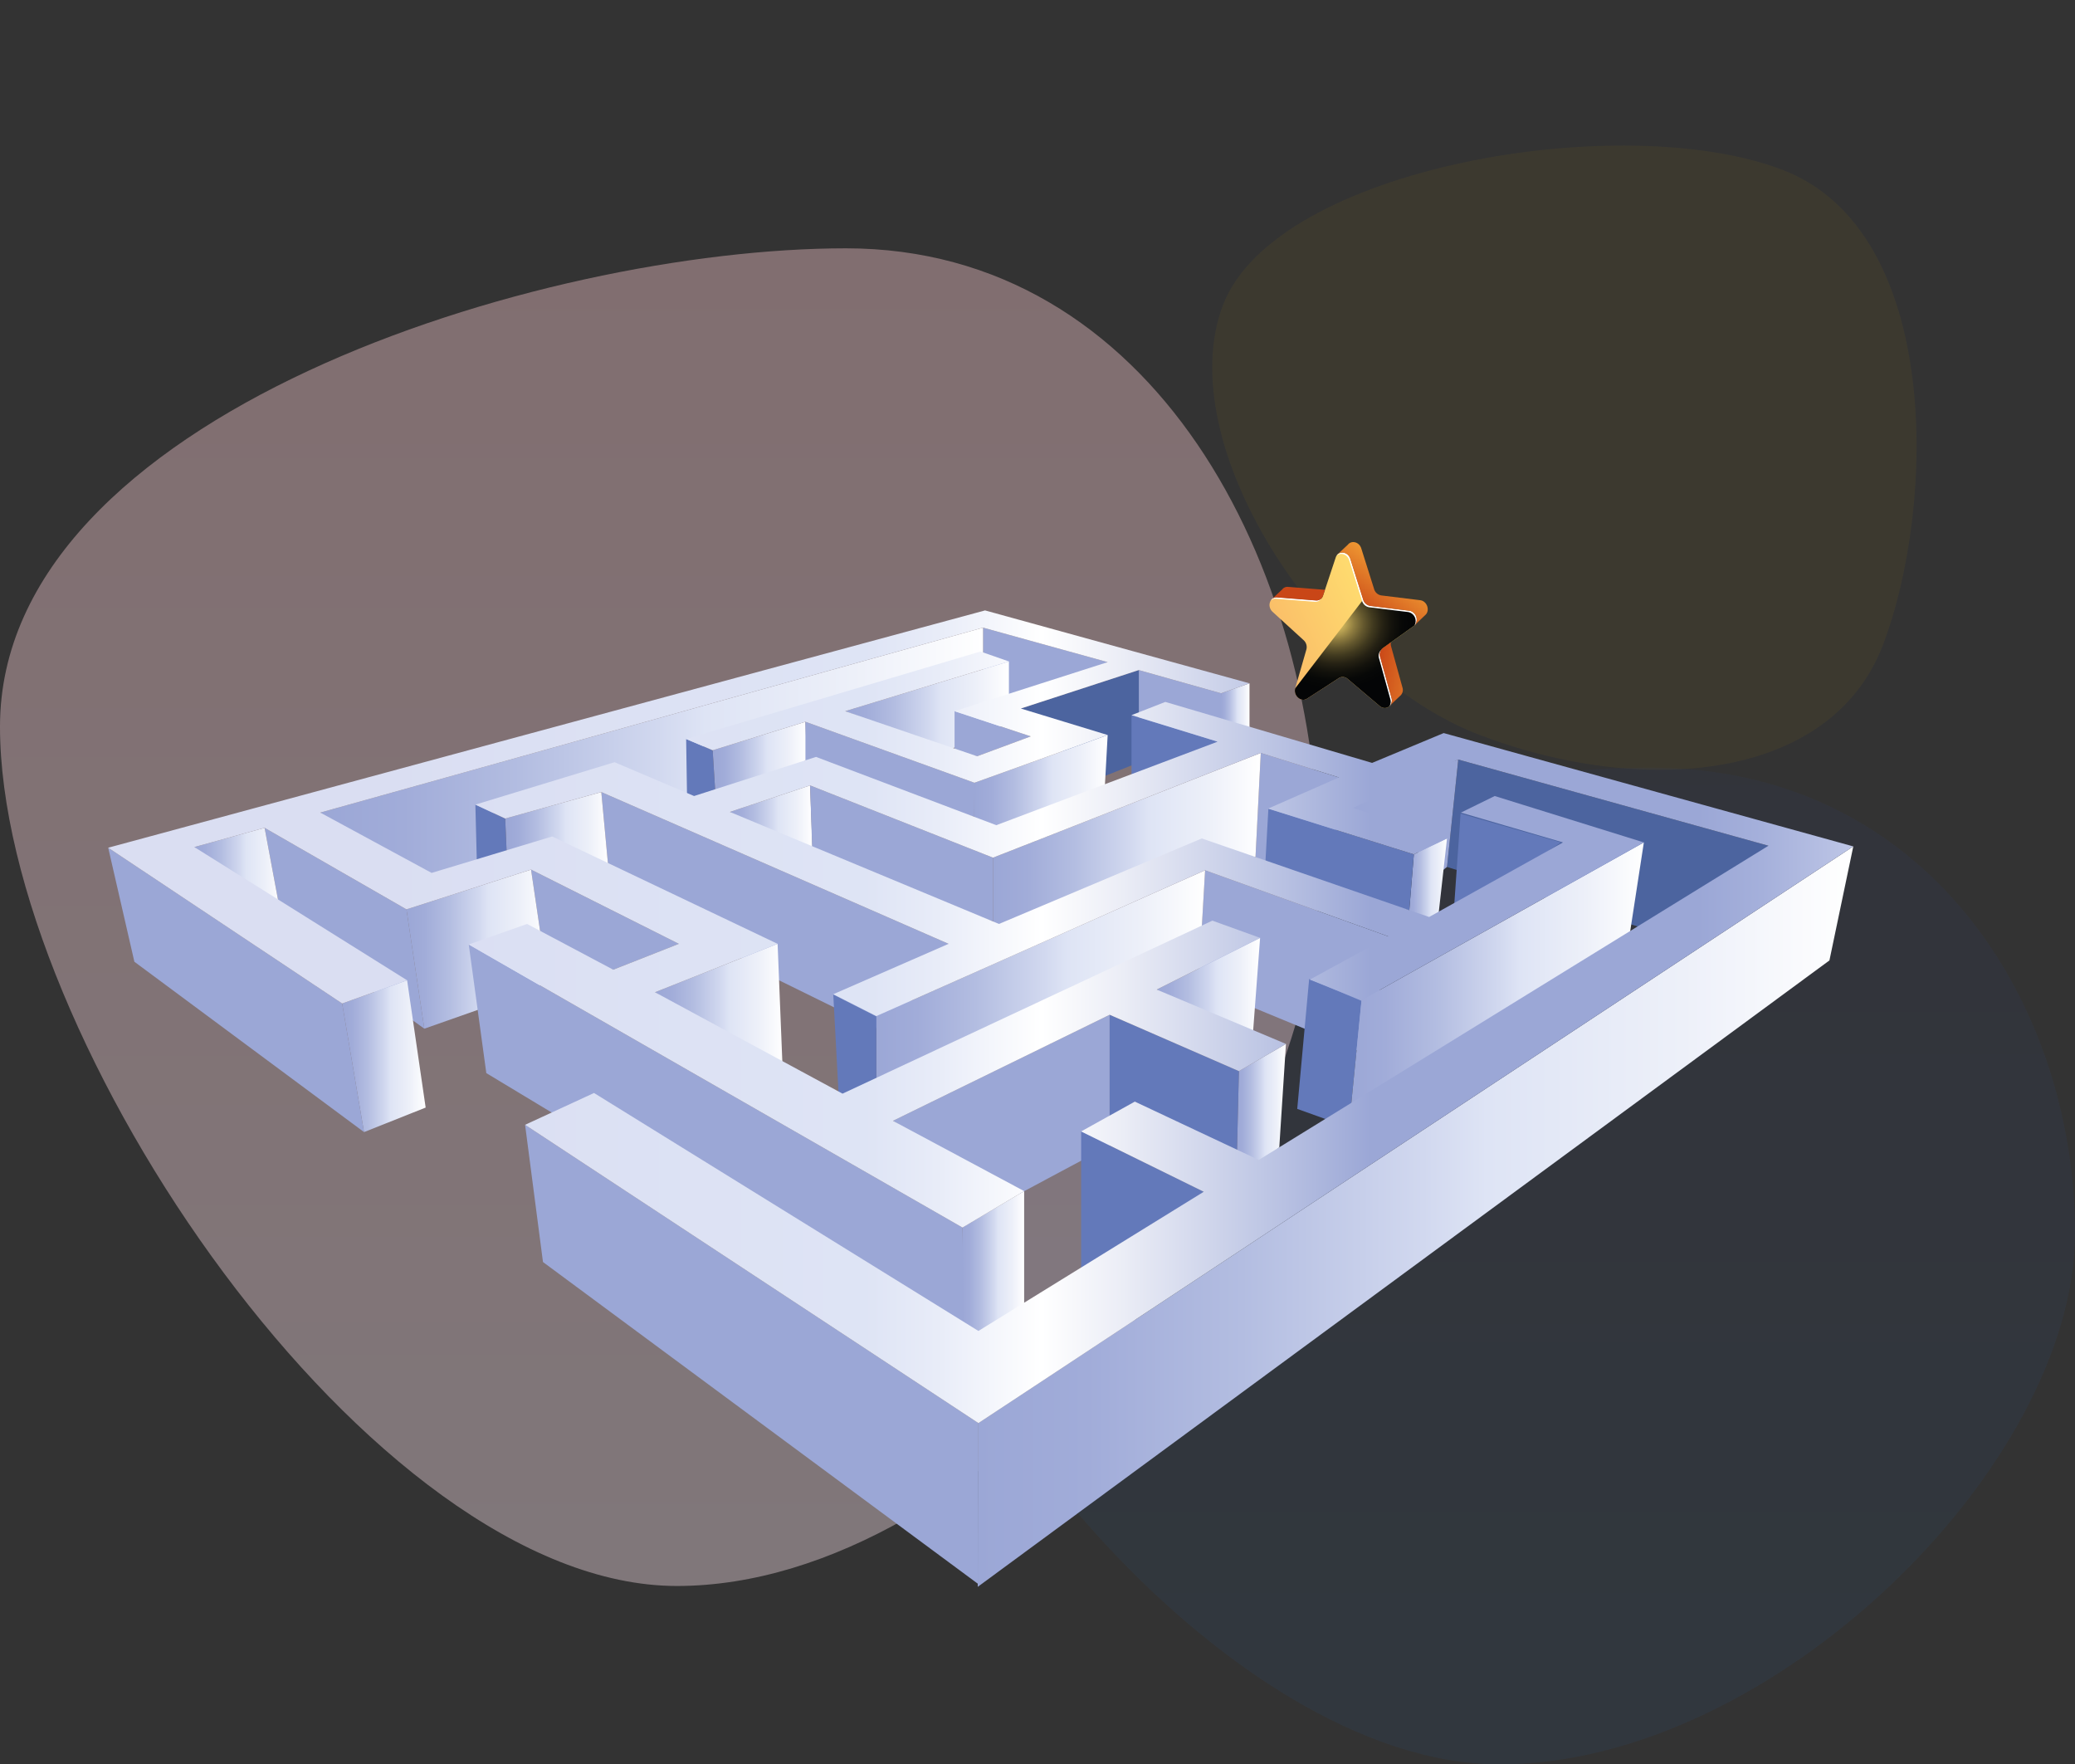 <svg xmlns="http://www.w3.org/2000/svg" xmlns:xlink="http://www.w3.org/1999/xlink" width="783.121" height="665.796" viewBox="0 0 783.121 665.796"><rect x="0" y="0" width="783.121" height="665.796" fill="#333333" stroke="none"/><defs><linearGradient id="a" x1="0.5" x2="0.5" y2="1" gradientUnits="objectBoundingBox"><stop offset="0" stop-color="#303f9f"/><stop offset="1" stop-color="#1976d2"/></linearGradient><linearGradient id="b" x1="0.5" x2="0.5" y2="1" gradientUnits="objectBoundingBox"><stop offset="0" stop-color="#ffcdd2"/><stop offset="1" stop-color="#fce4ec"/></linearGradient><linearGradient id="c" y1="0.5" x2="1" y2="0.5" gradientUnits="objectBoundingBox"><stop offset="0" stop-color="#9ba7d6"/><stop offset="0.126" stop-color="#a1acd9"/><stop offset="0.302" stop-color="#b3bde1"/><stop offset="0.509" stop-color="#d1d8ef"/><stop offset="0.581" stop-color="#dee4f5"/><stop offset="0.805" stop-color="#edf0f9"/><stop offset="1" stop-color="#fff"/></linearGradient><linearGradient id="v" y1="0.5" x2="1" y2="0.5" gradientUnits="objectBoundingBox"><stop offset="0.152" stop-color="#dadef2"/><stop offset="0.434" stop-color="#dee4f5"/><stop offset="0.475" stop-color="#e8ecf8"/><stop offset="0.535" stop-color="#fff"/><stop offset="0.581" stop-color="#ebedf6"/><stop offset="0.673" stop-color="#b8c1e2"/><stop offset="0.722" stop-color="#9ba7d6"/><stop offset="0.909" stop-color="#9ba7d6"/><stop offset="0.945" stop-color="#a5b0db"/><stop offset="1" stop-color="#bfc7e7"/></linearGradient><linearGradient id="w" x1="0.801" y1="0.42" x2="-0.911" y2="1.205" gradientUnits="objectBoundingBox"><stop offset="0" stop-color="#ffdf70"/><stop offset="1" stop-color="#f2875b"/></linearGradient><radialGradient id="x" cx="0.332" cy="0.22" r="0.688" gradientTransform="matrix(0.889, -0.003, 0.002, 0.858, 0.037, 0.024)" gradientUnits="objectBoundingBox"><stop offset="0" stop-color="#ffdf70"/><stop offset="0.008" stop-color="#fadb6e"/><stop offset="0.125" stop-color="#c1a956"/><stop offset="0.246" stop-color="#8f7d40"/><stop offset="0.368" stop-color="#64582e"/><stop offset="0.49" stop-color="#413a1f"/><stop offset="0.614" stop-color="#262214"/><stop offset="0.739" stop-color="#13120c"/><stop offset="0.866" stop-color="#070807"/><stop offset="1" stop-color="#040506"/></radialGradient><linearGradient id="y" x1="3.207" y1="1.854" x2="-0.222" y2="0.592" gradientUnits="objectBoundingBox"><stop offset="0" stop-color="#ffbb3e"/><stop offset="1" stop-color="#c94617"/></linearGradient><linearGradient id="z" x1="-0.862" y1="-6.907" x2="0.856" y2="0.113" xlink:href="#y"/><linearGradient id="aa" x1="0.867" y1="0.171" x2="0.297" y2="0.908" xlink:href="#y"/></defs><g transform="translate(-960.167 -1816.056)"><path d="M74.059-23.24c55.636,0,86.064,65.291,86.064,130.02S98.939,255.162,43.3,255.162-79.833,141.033-79.833,76.3,18.423-23.24,74.059-23.24Z" transform="matrix(-0.358, 0.934, -0.934, -0.358, 1675.577, 1982.029)" fill="#b69000" opacity="0.072"/><path d="M206.28-23.24c103.437,0,160.007,88.2,160.007,175.644S252.536,352.853,149.1,352.853-79.833,198.676-79.833,111.234,102.843-23.24,206.28-23.24Z" transform="translate(1377 2129)" opacity="0.072" fill="url(#a)"/><path d="M239.445-23.24C354.873-23.24,418,95.139,418,212.5S291.064,481.532,175.636,481.532-79.833,274.6-79.833,157.244,124.018-23.24,239.445-23.24Z" transform="translate(1040 1933)" opacity="0.386" fill="url(#b)"/><g transform="translate(489.165 1528.655)"><g transform="translate(511.835 517.743)"><path d="M551.169,563.807l7,37.521L611.452,639.6,604.7,594.574Z" transform="translate(-492.136 -481.761)" fill="#9ba7d6"/><path d="M618.169,574.307l4.427,30.017,26.59,7.754,24.764-9.755Z" transform="translate(-458.58 -476.502)" fill="#9ba7d6"/><path d="M635.836,554.807l3,32.268,64.088,38.772,41.47,20.386,22.512-34.144Z" transform="translate(-449.733 -486.269)" fill="#9ba7d6"/><path d="M731.835,513.473v25.514H753.7l25.16-12.507Z" transform="translate(-401.653 -506.969)" fill="#9ba7d6"/><path d="M771,524.14l31.017,8.755v23.763L771,548.154Z" transform="translate(-382.037 -501.627)" fill="#9ba7d6"/><path d="M802.333,544.974l29.516,9.255-3,45.9-28.5-15.884Z" transform="translate(-367.342 -491.193)" fill="#9ba7d6"/><path d="M852.755,546.64,848.5,587.163l92.926,29.016,28.391-37.02Z" transform="translate(-343.223 -490.359)" fill="#4c649f"/><path d="M857.792,599.487,788.5,574.474,786,617.748l64.286,26.514Z" transform="translate(-374.525 -476.419)" fill="#9ba7d6"/><path d="M835.1,610.061l-19.761-8.255-4.5,49.027,19.5,7Z" transform="translate(-362.085 -462.73)" fill="#6379ba"/><path d="M867.362,546.64l-4.252,40.522-7.254,5.753-5.262-16.509L819.335,563.65Z" transform="translate(-357.83 -490.359)" fill="#9ba7d6"/><path d="M741.335,538.648,785.86,524.14v34.894l-18.01,7.129Z" transform="translate(-396.895 -501.627)" fill="#4c649f"/><path d="M1060.935,568.474,1051.93,611.5,730.5,847.878l.25-61.784Z" transform="translate(-402.321 -479.424)" fill="url(#c)"/><path d="M935.23,567.474l-6.5,42.273L823.669,677.534l5-50.528Z" transform="translate(-355.66 -479.925)" fill="url(#c)"/><path d="M851.335,546.64" transform="translate(-341.804 -490.359)" fill="#fff"/><path d="M853.344,566.474l-4.252,38.021-10.256-7.629,1.992-24.388Z" transform="translate(-348.064 -480.426)" fill="url(#c)"/><path d="M814.262,618.14,796.5,628.4l-1,42.524,16.247-13.777Z" transform="translate(-369.767 -454.549)" fill="url(#c)"/><path d="M750.015,655.14v55.03l-23.513,7.5.25-48.777Z" transform="translate(-404.324 -436.019)" fill="url(#c)"/><path d="M829.071,574.474l-1.5,26.015L705,658.77V629.5Z" transform="translate(-415.092 -476.419)" fill="url(#c)"/><path d="M695.611,592.974l2,49.778-48.277-31.517Z" transform="translate(-442.971 -467.154)" fill="url(#c)"/><path d="M633.861,574.307l6.254,42.4L613.85,627.211l-20.261,7.129-6.754-45.025Z" transform="translate(-474.273 -476.502)" fill="url(#c)"/><path d="M595.182,602.14l7,48.026-23.263,9.255L570.669,610.9Z" transform="translate(-482.37 -462.563)" fill="url(#c)"/><path d="M533.5,571.061l26.514-7.254,7,37.521Z" transform="translate(-500.984 -481.761)" fill="url(#c)"/><path d="M565.169,583.262l250.138-69.789V525.73L709.749,556.5l.25,24.764-36.77-12.007-42.774,11.756.75,22.512-27.765,9.755Z" transform="translate(-485.124 -506.969)" fill="url(#c)"/><path d="M647.939,554.807l3,32.268-38.76-10.3-.512-11.966Z" transform="translate(-461.836 -486.269)" fill="url(#c)"/><path d="M663.836,547.9l1.25,20.011,34.26-16.384-.492-14.383Z" transform="translate(-435.709 -495.117)" fill="url(#c)"/><path d="M698.435,553.14l1,27.015-31.267-17.009Z" transform="translate(-433.539 -487.103)" fill="url(#c)"/><path d="M758.953,521.974v22.763L736.19,555.492l-39.022-14.758Z" transform="translate(-419.015 -502.712)" fill="url(#c)"/><path d="M779.96,540.473l-1.251,22.763L735.186,581l-5.545-9.645.042-12.867Z" transform="translate(-402.752 -493.447)" fill="url(#c)"/><path d="M734.335,584.5v32.518l83.3-34.519,15.77,1.751,1.99-39.272Z" transform="translate(-400.401 -491.193)" fill="url(#c)"/><path d="M802.474,527.474v22.763l-10.9-9.606.147-9.4Z" transform="translate(-371.736 -499.958)" fill="url(#c)"/><path d="M814.524,591.474l-3,40.022L775.5,610.984Z" transform="translate(-379.783 -467.905)" fill="url(#c)"/><path d="M790.964,610.807v49.315l-35.019,18.723-46.776-28.016Z" transform="translate(-413.005 -458.222)" fill="#9ba7d6"/><path d="M787.763,751.036v60.784L623.422,690.252l-6.754-51.779Z" transform="translate(-459.332 -444.366)" fill="#9ba7d6"/><path d="M602.5,593.14l6.629,48.527,180.475,108.81-.751-50.528Z" transform="translate(-466.427 -467.07)" fill="#9ba7d6"/><path d="M511.836,568.807l88.3,58.782,8.255,48.527L521.716,611.83Z" transform="translate(-511.835 -479.257)" fill="#9ba7d6"/><path d="M694.169,605.724l2.627,49.152,13.633-17.723V613.978Z" transform="translate(-420.517 -460.768)" fill="#6379ba"/><path d="M615.425,563.226l-11.256-5.253.625,24.764,11.142-7.544Z" transform="translate(-465.592 -484.683)" fill="#6379ba"/><path d="M667.174,545.726l1.251,20.011H657.544l-.375-24.264Z" transform="translate(-439.048 -492.946)" fill="#6379ba"/><path d="M688.335,553.14l1,29.766,68.037,21.576V580.405Z" transform="translate(-423.439 -487.103)" fill="#9ba7d6"/><path d="M687.169,537.14v18.635l63.744,17.245.042-12.867Z" transform="translate(-424.023 -495.117)" fill="#9ba7d6"/><path d="M724.669,534.474v15.759l8.5,1.251,20.261-7.5Z" transform="translate(-405.242 -496.452)" fill="#9ba7d6"/><path d="M769.169,535.473v25.014l32.518-15.008Z" transform="translate(-382.955 -495.951)" fill="#6379ba"/><path d="M804.086,558.974l-1.5,26.89,54.677,11.423,1.72-21.053Z" transform="translate(-366.219 -484.182)" fill="#6379ba"/><path d="M852.8,560.224l-2.627,37.583,40.522-26.7Z" transform="translate(-342.388 -483.556)" fill="#6379ba"/><path d="M763.669,610.807v49.315l48.079,1.605.7-29.659Z" transform="translate(-385.71 -458.222)" fill="#6379ba"/><path d="M756.5,640.14v65.036L802.778,662.9Z" transform="translate(-389.299 -443.531)" fill="#6379ba"/><path d="M157.336,194.108,183.352,182.1l145.08,89.8,85.047-52.529L367.2,196.609l20.261-11.256,46.775,22.012L626.6,88.8,509.531,56.281,469.76,74.542l35.519,11.506-12.516,6L437.742,74.792l26.765-11.757L434.99,53.78,333.934,93.3,264.9,66.037,234.63,76.043l101.556,42.273,76.543-32.268,85.8,29.641,50.527-28.14L510.532,76.293l12.756-6.254,56.281,17.51L473.011,147.081l-19.51-7.755,29.766-16.259L413.978,98.055,289.911,153.085l-16.259-8.254,43.524-19.012L186.1,68.538l-36.27,10-11.256-5.252L191.1,57.282l30.018,12.756,46.025-14.758,68.037,25.764,83.546-31.517-32.518-10,12.756-5,78.044,23.013,27.015-11.256L658.614,89.049,328.431,306.669ZM136.076,126.07l22.012-7.755,32.518,17.26,24.763-9.756L159.588,97.8l-47.026,15.008L59.033,82.046,32.518,89.3l80.3,50.279L88.3,148.332,0,89.55,330.933,0l99.805,27.516-10.756,3.751-31.017-8.754L344.44,37.021l32.768,10L326.931,65.036,263.146,42.023l-35.02,10.756L218.12,48.527,329.182,15.509l10.756,3.752L278.154,38.021l49.778,17.01,20.261-7.5-28.767-9.507,57.782-18.509L330.182,6.5,80.044,76.293l42.023,22.763L167.592,85.3l85.047,40.522L206.364,144.08l70.788,38.271,139.578-65.286,18.01,6.5-39.022,19.51L444.5,163.59l-17.76,10.256-48.777-21.262-81.8,40.023,49.528,26.515-23.263,13.757Z" transform="translate(0)" fill="url(#v)"/></g><g transform="translate(950.125 491.962)"><path d="M834.35,497l4.854,15.369a3.359,3.359,0,0,0,2.7,2.37l14.669,1.8c2.76.338,3.908,4.219,1.713,5.787l-11.669,8.342a3.018,3.018,0,0,0-1.019,3.293l4.285,15.511c.806,2.918-2.17,4.944-4.441,3.023l-12.064-10.213a2.781,2.781,0,0,0-3.326-.335l-12.022,7.786c-2.262,1.465-5.25-1.162-4.458-3.919l4.213-14.654a3.517,3.517,0,0,0-1.036-3.5l-11.716-10.7c-2.2-2.011-1.073-5.663,1.687-5.445l14.668,1.157a2.587,2.587,0,0,0,2.685-1.828l4.781-14.4C829.752,493.734,833.438,494.106,834.35,497Z" transform="translate(-803.867 -490.638)" fill="url(#w)"/><path d="M836.01,506.439a3.359,3.359,0,0,0,2.7,2.37l14.669,1.8c2.76.338,3.908,4.219,1.713,5.787l-11.669,8.342a3.017,3.017,0,0,0-1.019,3.293l4.285,15.511c.806,2.918-2.17,4.944-4.441,3.023l-12.064-10.213a2.781,2.781,0,0,0-3.326-.335L814.832,543.8c-2.262,1.465-5.25-1.162-4.457-3.919Z" transform="translate(-800.673 -484.712)" fill="url(#x)" style="mix-blend-mode:screen;isolation:isolate"/><g transform="translate(0.537 3.952)"><path d="M806.142,506.381l14.669,1.157a2.548,2.548,0,0,0,2.355-1.163,2.539,2.539,0,0,1-1.91.641l-14.668-1.156a2.486,2.486,0,0,0-2.362,1.156A2.486,2.486,0,0,1,806.142,506.381Z" transform="translate(-804.225 -488.958)" fill="#fff"/><path d="M831.893,521.672a3.183,3.183,0,0,1,.351-2.58,3.055,3.055,0,0,0-.8,3.1l4.285,15.511a3.1,3.1,0,0,1-.348,2.583,2.985,2.985,0,0,0,.792-3.105Z" transform="translate(-790.654 -482.327)" fill="#fff"/><path d="M848.148,516.517l-14.669-1.8a3.363,3.363,0,0,1-2.7-2.37l-4.854-15.368c-.822-2.605-3.892-3.156-5.149-1.259,1.427-1.243,3.968-.552,4.705,1.78l4.852,15.368a3.361,3.361,0,0,0,2.7,2.37l14.671,1.8a3.431,3.431,0,0,1,2.413,5.047C851.946,520.406,850.789,516.842,848.148,516.517Z" transform="translate(-795.934 -494.595)" fill="#fff"/></g><g transform="translate(0.818)"><path d="M835.867,518.689a3.387,3.387,0,0,1-.066-1.52l-3.071,2.194a3.018,3.018,0,0,0-1.019,3.293L836,538.167a3.071,3.071,0,0,1-.452,2.743l3.625-3.452a2.956,2.956,0,0,0,.983-3.26Z" transform="translate(-790.803 -479.338)" fill="url(#y)"/><path d="M806.444,507.2l14.668,1.157a2.587,2.587,0,0,0,2.685-1.828l.731-2.2-13.928-1.1a2.473,2.473,0,0,0-2.239.986l-3.949,3.692.018.01A2.484,2.484,0,0,1,806.444,507.2Z" transform="translate(-804.412 -486.323)" fill="url(#z)"/><path d="M852.159,513.89l-14.671-1.8a3.361,3.361,0,0,1-2.7-2.37l-4.852-15.368c-.8-2.53-3.722-3.131-5.043-1.427l-3.925,3.669.03.017c1.409-1.337,4.03-.668,4.78,1.708l4.854,15.368a3.359,3.359,0,0,0,2.7,2.37l14.669,1.8a3.392,3.392,0,0,1,2.145,5.4v0l3.938-3.763C855.972,517.828,854.818,514.218,852.159,513.89Z" transform="translate(-796.118 -491.962)" fill="url(#aa)"/></g></g></g></g></svg>